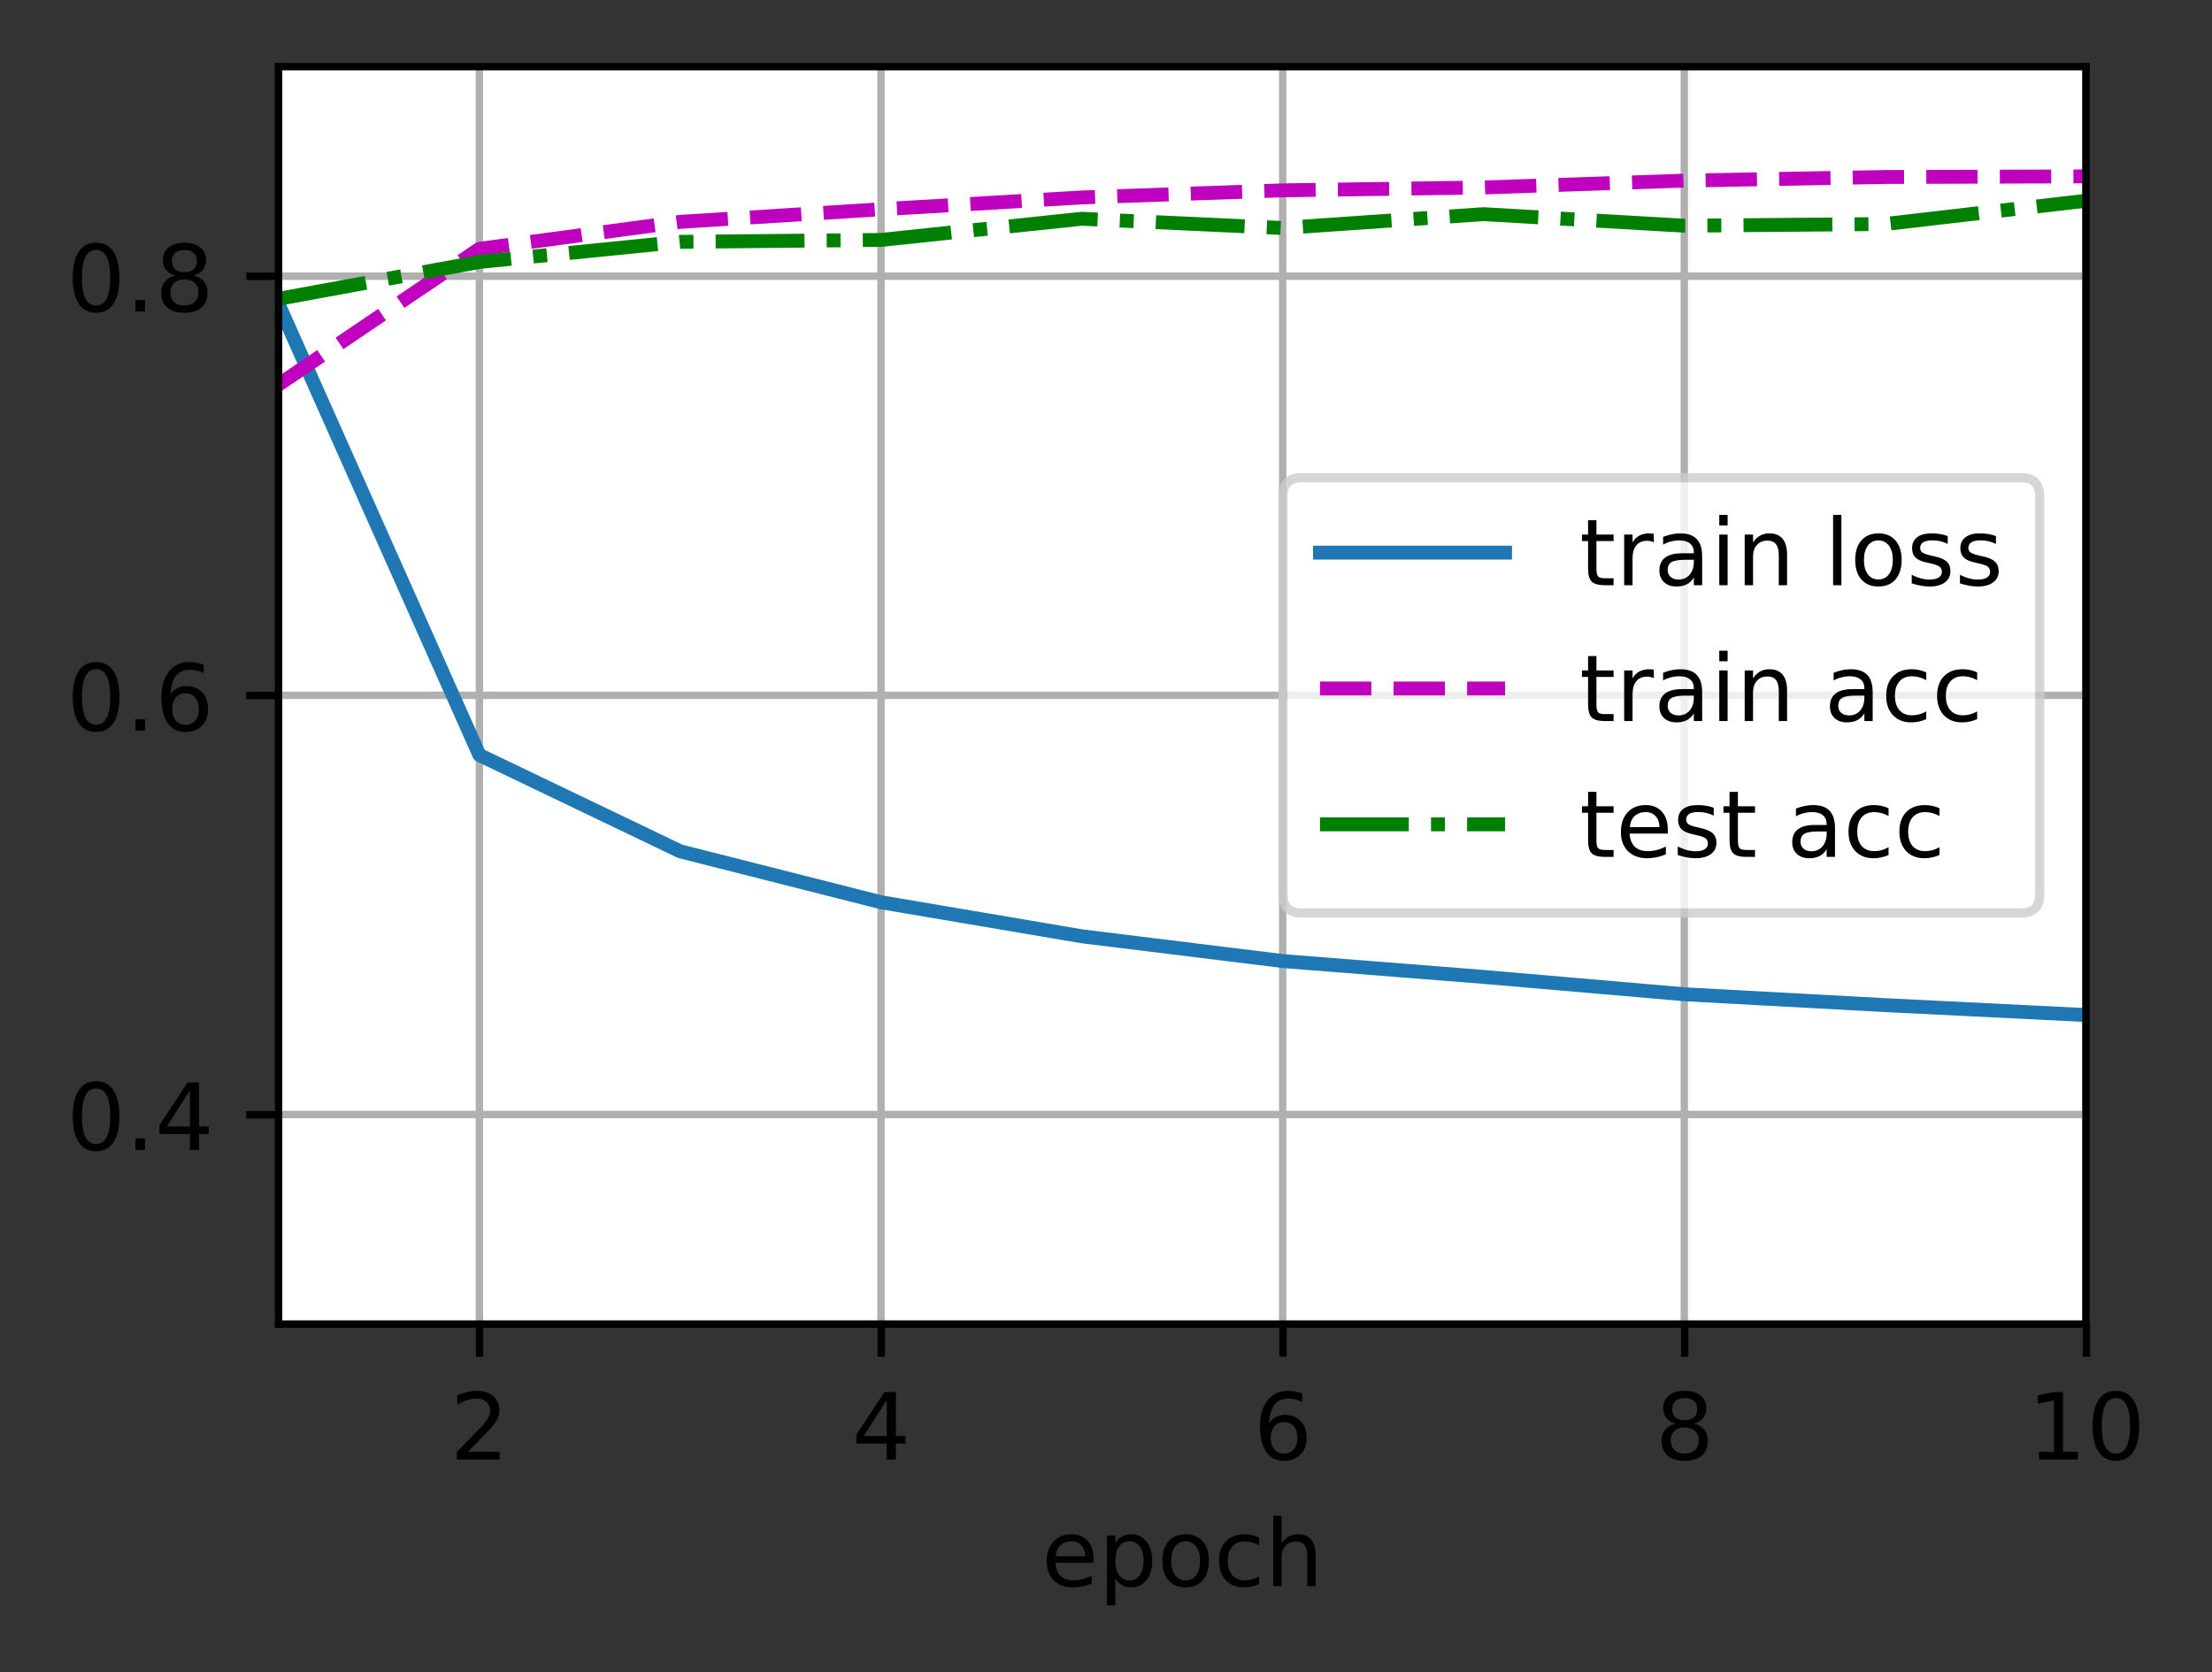 <?xml version="1.0" encoding="UTF-8"?>
<svg xmlns="http://www.w3.org/2000/svg" xmlns:xlink="http://www.w3.org/1999/xlink" width="318.621" height="240.875" viewBox="0 0 318.621 240.875" version="1.1">
<rect x="0" y="0" width="318.621" height="240.875" fill="#333333" stroke="none"/>
<defs>
<clipPath id="clip1">
  <path d="M 68 9.602 L 70 9.602 L 70 190.801 L 68 190.801 Z M 68 9.602 "/>
</clipPath>
<clipPath id="clip2">
  <path d="M 126 9.602 L 128 9.602 L 128 190.801 L 126 190.801 Z M 126 9.602 "/>
</clipPath>
<clipPath id="clip3">
  <path d="M 184 9.602 L 186 9.602 L 186 190.801 L 184 190.801 Z M 184 9.602 "/>
</clipPath>
<clipPath id="clip4">
  <path d="M 241 9.602 L 244 9.602 L 244 190.801 L 241 190.801 Z M 241 9.602 "/>
</clipPath>
<clipPath id="clip5">
  <path d="M 299 9.602 L 300.539 9.602 L 300.539 190.801 L 299 190.801 Z M 299 9.602 "/>
</clipPath>
<clipPath id="clip6">
  <path d="M 40.137 159 L 300.539 159 L 300.539 162 L 40.137 162 Z M 40.137 159 "/>
</clipPath>
<clipPath id="clip7">
  <path d="M 40.137 99 L 300.539 99 L 300.539 101 L 40.137 101 Z M 40.137 99 "/>
</clipPath>
<clipPath id="clip8">
  <path d="M 40.137 39 L 300.539 39 L 300.539 41 L 40.137 41 Z M 40.137 39 "/>
</clipPath>
<clipPath id="clip9">
  <path d="M 40.137 42 L 300.539 42 L 300.539 148 L 40.137 148 Z M 40.137 42 "/>
</clipPath>
<clipPath id="clip10">
  <path d="M 40.137 24 L 300.539 24 L 300.539 57 L 40.137 57 Z M 40.137 24 "/>
</clipPath>
<clipPath id="clip11">
  <path d="M 40.137 27 L 300.539 27 L 300.539 45 L 40.137 45 Z M 40.137 27 "/>
</clipPath>
<filter id="alpha" filterUnits="objectBoundingBox" x="0%" y="0%" width="100%" height="100%">
  <feColorMatrix type="matrix" in="SourceGraphic" values="0 0 0 0 1 0 0 0 0 1 0 0 0 0 1 0 0 0 1 0"/>
</filter>
<mask id="mask0">
  <g filter="url(#alpha)">
<rect x="0" y="0" width="318.621" height="240.875" style="fill:rgb(0%,0%,0%);fill-opacity:0.8;stroke:none;"/>
  </g>
</mask>
<clipPath id="clip12">
  <rect x="0" y="0" width="319" height="241"/>
</clipPath>
<g id="surface5" clip-path="url(#clip12)">
<path style="fill-rule:nonzero;fill:rgb(100%,100%,100%);fill-opacity:1;stroke-width:1;stroke-linecap:butt;stroke-linejoin:miter;stroke:rgb(80%,80%,80%);stroke-opacity:1;stroke-miterlimit:4;" d="M 140.634 98.666 L 218.402 98.666 C 219.735 98.666 220.403 98.001 220.403 96.668 L 220.403 53.634 C 220.403 52.301 219.735 51.633 218.402 51.633 L 140.634 51.633 C 139.301 51.633 138.636 52.301 138.636 53.634 L 138.636 96.668 C 138.636 98.001 139.301 98.666 140.634 98.666 Z M 140.634 98.666 " transform="matrix(1.333,0,0,1.333,0,0)"/>
</g>
</defs>
<g id="surface1">
<path style=" stroke:none;fill-rule:nonzero;fill:rgb(100%,100%,100%);fill-opacity:1;" d="M 40.137 190.801 L 300.539 190.801 L 300.539 9.602 L 40.137 9.602 Z M 40.137 190.801 "/>
<g clip-path="url(#clip1)" clip-rule="nonzero">
<path style="fill:none;stroke-width:0.8;stroke-linecap:square;stroke-linejoin:round;stroke:rgb(69.02%,69.02%,69.02%);stroke-opacity:1;stroke-miterlimit:4;" d="M 51.803 143.101 L 51.803 7.201 " transform="matrix(1.333,0,0,1.333,0,0)"/>
</g>
<path style="fill:none;stroke-width:0.8;stroke-linecap:butt;stroke-linejoin:round;stroke:rgb(0%,0%,0%);stroke-opacity:1;stroke-miterlimit:4;" d="M -0 0.001 L -0 3.499 " transform="matrix(1.333,0,0,1.333,69.071,190.8)"/>
<path style=" stroke:none;fill-rule:nonzero;fill:rgb(0%,0%,0%);fill-opacity:1;" d="M 67.387 209.16 L 71.977 209.16 L 71.977 210.266 L 65.805 210.266 L 65.805 209.16 C 66.305 208.641 66.984 207.949 67.848 207.078 C 68.707 206.207 69.25 205.648 69.473 205.395 C 69.891 204.922 70.184 204.523 70.352 204.195 C 70.52 203.867 70.605 203.543 70.605 203.227 C 70.605 202.711 70.422 202.289 70.059 201.965 C 69.699 201.637 69.227 201.477 68.645 201.477 C 68.23 201.477 67.797 201.547 67.336 201.691 C 66.879 201.832 66.391 202.051 65.871 202.34 L 65.871 201.012 C 66.398 200.801 66.895 200.641 67.355 200.531 C 67.816 200.422 68.238 200.367 68.617 200.367 C 69.625 200.367 70.43 200.621 71.027 201.125 C 71.625 201.629 71.926 202.301 71.926 203.141 C 71.926 203.543 71.852 203.922 71.699 204.277 C 71.551 204.637 71.277 205.059 70.883 205.543 C 70.773 205.672 70.43 206.035 69.848 206.637 C 69.266 207.238 68.445 208.078 67.387 209.16 Z M 67.387 209.16 "/>
<g clip-path="url(#clip2)" clip-rule="nonzero">
<path style="fill:none;stroke-width:0.8;stroke-linecap:square;stroke-linejoin:round;stroke:rgb(69.02%,69.02%,69.02%);stroke-opacity:1;stroke-miterlimit:4;" d="M 95.203 143.101 L 95.203 7.201 " transform="matrix(1.333,0,0,1.333,0,0)"/>
</g>
<path style="fill:none;stroke-width:0.8;stroke-linecap:butt;stroke-linejoin:round;stroke:rgb(0%,0%,0%);stroke-opacity:1;stroke-miterlimit:4;" d="M -0 0.001 L -0 3.499 " transform="matrix(1.333,0,0,1.333,126.938,190.8)"/>
<path style=" stroke:none;fill-rule:nonzero;fill:rgb(0%,0%,0%);fill-opacity:1;" d="M 127.734 201.691 L 124.414 206.879 L 127.734 206.879 Z M 127.391 200.543 L 129.043 200.543 L 129.043 206.879 L 130.43 206.879 L 130.43 207.973 L 129.043 207.973 L 129.043 210.266 L 127.734 210.266 L 127.734 207.973 L 123.348 207.973 L 123.348 206.703 Z M 127.391 200.543 "/>
<g clip-path="url(#clip3)" clip-rule="nonzero">
<path style="fill:none;stroke-width:0.8;stroke-linecap:square;stroke-linejoin:round;stroke:rgb(69.02%,69.02%,69.02%);stroke-opacity:1;stroke-miterlimit:4;" d="M 138.604 143.101 L 138.604 7.201 " transform="matrix(1.333,0,0,1.333,0,0)"/>
</g>
<path style="fill:none;stroke-width:0.8;stroke-linecap:butt;stroke-linejoin:round;stroke:rgb(0%,0%,0%);stroke-opacity:1;stroke-miterlimit:4;" d="M 0 0.001 L 0 3.499 " transform="matrix(1.333,0,0,1.333,184.804,190.8)"/>
<path style=" stroke:none;fill-rule:nonzero;fill:rgb(0%,0%,0%);fill-opacity:1;" d="M 184.965 204.883 C 184.375 204.883 183.906 205.082 183.559 205.488 C 183.215 205.891 183.043 206.441 183.043 207.145 C 183.043 207.844 183.215 208.398 183.559 208.805 C 183.906 209.211 184.375 209.414 184.965 209.414 C 185.555 209.414 186.023 209.211 186.367 208.805 C 186.711 208.398 186.883 207.844 186.883 207.145 C 186.883 206.441 186.711 205.891 186.367 205.488 C 186.023 205.082 185.555 204.883 184.965 204.883 Z M 187.574 200.758 L 187.574 201.957 C 187.246 201.801 186.91 201.684 186.574 201.602 C 186.238 201.516 185.906 201.477 185.574 201.477 C 184.707 201.477 184.043 201.77 183.586 202.355 C 183.129 202.941 182.867 203.824 182.801 205.012 C 183.059 204.633 183.379 204.344 183.766 204.141 C 184.152 203.941 184.578 203.84 185.043 203.84 C 186.02 203.84 186.789 204.137 187.355 204.73 C 187.922 205.32 188.207 206.125 188.207 207.145 C 188.207 208.145 187.91 208.945 187.32 209.551 C 186.73 210.152 185.945 210.453 184.965 210.453 C 183.84 210.453 182.98 210.023 182.387 209.164 C 181.789 208.301 181.492 207.051 181.492 205.414 C 181.492 203.879 181.859 202.652 182.586 201.738 C 183.316 200.824 184.297 200.367 185.523 200.367 C 185.852 200.367 186.188 200.402 186.523 200.465 C 186.859 200.531 187.211 200.629 187.574 200.758 Z M 187.574 200.758 "/>
<g clip-path="url(#clip4)" clip-rule="nonzero">
<path style="fill:none;stroke-width:0.8;stroke-linecap:square;stroke-linejoin:round;stroke:rgb(69.02%,69.02%,69.02%);stroke-opacity:1;stroke-miterlimit:4;" d="M 182.004 143.101 L 182.004 7.201 " transform="matrix(1.333,0,0,1.333,0,0)"/>
</g>
<path style="fill:none;stroke-width:0.8;stroke-linecap:butt;stroke-linejoin:round;stroke:rgb(0%,0%,0%);stroke-opacity:1;stroke-miterlimit:4;" d="M 0.001 0.001 L 0.001 3.499 " transform="matrix(1.333,0,0,1.333,242.671,190.8)"/>
<path style=" stroke:none;fill-rule:nonzero;fill:rgb(0%,0%,0%);fill-opacity:1;" d="M 242.668 205.648 C 242.043 205.648 241.551 205.816 241.191 206.148 C 240.836 206.484 240.656 206.945 240.656 207.527 C 240.656 208.117 240.836 208.574 241.191 208.91 C 241.551 209.246 242.043 209.414 242.668 209.414 C 243.293 209.414 243.785 209.246 244.145 208.91 C 244.504 208.57 244.684 208.109 244.684 207.527 C 244.684 206.945 244.508 206.484 244.148 206.148 C 243.789 205.816 243.297 205.648 242.668 205.648 Z M 241.352 205.09 C 240.789 204.949 240.348 204.688 240.035 204.301 C 239.719 203.914 239.562 203.441 239.562 202.887 C 239.562 202.109 239.84 201.496 240.391 201.047 C 240.945 200.594 241.703 200.367 242.668 200.367 C 243.633 200.367 244.395 200.594 244.945 201.047 C 245.496 201.496 245.773 202.109 245.773 202.887 C 245.773 203.441 245.617 203.914 245.301 204.301 C 244.984 204.688 244.551 204.949 243.988 205.09 C 244.621 205.238 245.117 205.527 245.469 205.957 C 245.824 206.387 246 206.91 246 207.527 C 246 208.473 245.711 209.195 245.137 209.699 C 244.562 210.203 243.738 210.453 242.668 210.453 C 241.598 210.453 240.773 210.203 240.195 209.699 C 239.621 209.195 239.332 208.473 239.332 207.527 C 239.332 206.91 239.512 206.387 239.867 205.957 C 240.223 205.527 240.719 205.238 241.352 205.09 Z M 240.871 203.012 C 240.871 203.516 241.027 203.906 241.34 204.191 C 241.656 204.473 242.098 204.613 242.668 204.613 C 243.23 204.613 243.672 204.473 243.992 204.191 C 244.312 203.906 244.473 203.516 244.473 203.012 C 244.473 202.508 244.312 202.117 243.992 201.832 C 243.672 201.551 243.23 201.41 242.668 201.41 C 242.098 201.41 241.656 201.551 241.34 201.832 C 241.027 202.117 240.871 202.508 240.871 203.012 Z M 240.871 203.012 "/>
<g clip-path="url(#clip5)" clip-rule="nonzero">
<path style="fill:none;stroke-width:0.8;stroke-linecap:square;stroke-linejoin:round;stroke:rgb(69.02%,69.02%,69.02%);stroke-opacity:1;stroke-miterlimit:4;" d="M 225.404 143.101 L 225.404 7.201 " transform="matrix(1.333,0,0,1.333,0,0)"/>
</g>
<path style="fill:none;stroke-width:0.8;stroke-linecap:butt;stroke-linejoin:round;stroke:rgb(0%,0%,0%);stroke-opacity:1;stroke-miterlimit:4;" d="M 0.001 0.001 L 0.001 3.499 " transform="matrix(1.333,0,0,1.333,300.537,190.8)"/>
<path style=" stroke:none;fill-rule:nonzero;fill:rgb(0%,0%,0%);fill-opacity:1;" d="M 293.707 209.16 L 295.855 209.16 L 295.855 201.742 L 293.52 202.211 L 293.52 201.012 L 295.844 200.543 L 297.16 200.543 L 297.16 209.16 L 299.305 209.16 L 299.305 210.266 L 293.707 210.266 Z M 293.707 209.16 "/>
<path style=" stroke:none;fill-rule:nonzero;fill:rgb(0%,0%,0%);fill-opacity:1;" d="M 304.773 201.41 C 304.098 201.41 303.59 201.742 303.246 202.41 C 302.906 203.074 302.738 204.078 302.738 205.414 C 302.738 206.746 302.906 207.746 303.246 208.414 C 303.59 209.078 304.098 209.414 304.773 209.414 C 305.457 209.414 305.969 209.078 306.309 208.414 C 306.648 207.746 306.82 206.746 306.82 205.414 C 306.82 204.078 306.648 203.074 306.309 202.41 C 305.969 201.742 305.457 201.41 304.773 201.41 Z M 304.773 200.367 C 305.863 200.367 306.699 200.801 307.273 201.664 C 307.848 202.523 308.137 203.773 308.137 205.414 C 308.137 207.051 307.848 208.301 307.273 209.164 C 306.699 210.023 305.863 210.453 304.773 210.453 C 303.688 210.453 302.855 210.023 302.277 209.164 C 301.703 208.301 301.418 207.051 301.418 205.414 C 301.418 203.773 301.703 202.523 302.277 201.664 C 302.855 200.801 303.688 200.367 304.773 200.367 Z M 304.773 200.367 "/>
<path style=" stroke:none;fill-rule:nonzero;fill:rgb(0%,0%,0%);fill-opacity:1;" d="M 157.527 224.555 L 157.527 225.141 L 152.02 225.141 C 152.07 225.965 152.32 226.594 152.766 227.027 C 153.211 227.461 153.828 227.676 154.621 227.676 C 155.082 227.676 155.527 227.617 155.961 227.508 C 156.391 227.395 156.82 227.223 157.246 226.996 L 157.246 228.133 C 156.816 228.312 156.375 228.453 155.926 228.547 C 155.473 228.645 155.016 228.691 154.551 228.691 C 153.387 228.691 152.465 228.352 151.789 227.676 C 151.109 227 150.77 226.082 150.77 224.926 C 150.77 223.734 151.09 222.789 151.734 222.086 C 152.379 221.387 153.25 221.035 154.344 221.035 C 155.324 221.035 156.102 221.352 156.672 221.984 C 157.242 222.613 157.527 223.473 157.527 224.555 Z M 156.328 224.203 C 156.32 223.551 156.137 223.027 155.777 222.637 C 155.422 222.246 154.945 222.051 154.355 222.051 C 153.688 222.051 153.152 222.238 152.754 222.617 C 152.352 222.996 152.121 223.527 152.059 224.211 Z M 156.328 224.203 "/>
<path style=" stroke:none;fill-rule:nonzero;fill:rgb(0%,0%,0%);fill-opacity:1;" d="M 160.652 227.41 L 160.652 231.273 L 159.445 231.273 L 159.445 221.211 L 160.652 221.211 L 160.652 222.316 C 160.902 221.883 161.223 221.562 161.605 221.352 C 161.988 221.141 162.449 221.035 162.98 221.035 C 163.867 221.035 164.586 221.387 165.141 222.09 C 165.695 222.793 165.973 223.715 165.973 224.863 C 165.973 226.008 165.695 226.934 165.141 227.637 C 164.586 228.34 163.867 228.691 162.98 228.691 C 162.449 228.691 161.988 228.586 161.605 228.375 C 161.223 228.164 160.902 227.84 160.652 227.41 Z M 164.727 224.863 C 164.727 223.98 164.547 223.289 164.184 222.789 C 163.82 222.289 163.324 222.039 162.691 222.039 C 162.055 222.039 161.559 222.289 161.195 222.789 C 160.832 223.289 160.652 223.98 160.652 224.863 C 160.652 225.742 160.832 226.434 161.195 226.934 C 161.559 227.438 162.055 227.688 162.691 227.688 C 163.324 227.688 163.82 227.438 164.184 226.934 C 164.547 226.434 164.727 225.742 164.727 224.863 Z M 164.727 224.863 "/>
<path style=" stroke:none;fill-rule:nonzero;fill:rgb(0%,0%,0%);fill-opacity:1;" d="M 170.781 222.051 C 170.141 222.051 169.633 222.301 169.258 222.801 C 168.883 223.305 168.699 223.992 168.699 224.863 C 168.699 225.734 168.883 226.422 169.254 226.922 C 169.625 227.426 170.137 227.676 170.781 227.676 C 171.422 227.676 171.926 227.422 172.297 226.922 C 172.672 226.418 172.859 225.73 172.859 224.863 C 172.859 224 172.672 223.312 172.297 222.809 C 171.926 222.305 171.422 222.051 170.781 222.051 Z M 170.781 221.035 C 171.824 221.035 172.641 221.375 173.234 222.051 C 173.832 222.727 174.129 223.664 174.129 224.863 C 174.129 226.055 173.832 226.992 173.234 227.672 C 172.641 228.352 171.824 228.691 170.781 228.691 C 169.734 228.691 168.914 228.352 168.324 227.672 C 167.73 226.992 167.434 226.055 167.434 224.863 C 167.434 223.664 167.73 222.727 168.324 222.051 C 168.914 221.375 169.734 221.035 170.781 221.035 Z M 170.781 221.035 "/>
<path style=" stroke:none;fill-rule:nonzero;fill:rgb(0%,0%,0%);fill-opacity:1;" d="M 181.363 221.488 L 181.363 222.609 C 181.023 222.422 180.684 222.281 180.344 222.191 C 180.004 222.098 179.66 222.051 179.312 222.051 C 178.535 222.051 177.93 222.297 177.5 222.789 C 177.07 223.281 176.855 223.973 176.855 224.863 C 176.855 225.754 177.07 226.445 177.5 226.938 C 177.93 227.43 178.535 227.676 179.312 227.676 C 179.66 227.676 180.004 227.629 180.344 227.535 C 180.684 227.441 181.023 227.301 181.363 227.113 L 181.363 228.223 C 181.027 228.379 180.68 228.496 180.32 228.574 C 179.965 228.652 179.586 228.691 179.18 228.691 C 178.082 228.691 177.207 228.348 176.562 227.656 C 175.914 226.965 175.594 226.035 175.594 224.863 C 175.594 223.672 175.918 222.738 176.57 222.059 C 177.227 221.375 178.121 221.035 179.258 221.035 C 179.629 221.035 179.988 221.074 180.34 221.148 C 180.691 221.227 181.031 221.34 181.363 221.488 Z M 181.363 221.488 "/>
<path style=" stroke:none;fill-rule:nonzero;fill:rgb(0%,0%,0%);fill-opacity:1;" d="M 189.508 224.102 L 189.508 228.504 L 188.309 228.504 L 188.309 224.141 C 188.309 223.449 188.176 222.934 187.906 222.59 C 187.637 222.25 187.23 222.078 186.695 222.078 C 186.047 222.078 185.535 222.285 185.164 222.695 C 184.789 223.105 184.602 223.668 184.602 224.383 L 184.602 228.504 L 183.398 228.504 L 183.398 218.371 L 184.602 218.371 L 184.602 222.344 C 184.891 221.906 185.227 221.578 185.617 221.359 C 186.004 221.145 186.453 221.035 186.961 221.035 C 187.797 221.035 188.434 221.293 188.859 221.812 C 189.293 222.332 189.508 223.094 189.508 224.102 Z M 189.508 224.102 "/>
<g clip-path="url(#clip6)" clip-rule="nonzero">
<path style="fill:none;stroke-width:0.8;stroke-linecap:square;stroke-linejoin:round;stroke:rgb(69.02%,69.02%,69.02%);stroke-opacity:1;stroke-miterlimit:4;" d="M 30.103 120.451 L 225.404 120.451 " transform="matrix(1.333,0,0,1.333,0,0)"/>
</g>
<path style="fill:none;stroke-width:0.8;stroke-linecap:butt;stroke-linejoin:round;stroke:rgb(0%,0%,0%);stroke-opacity:1;stroke-miterlimit:4;" d="M -0.001 0.001 L -3.499 0.001 " transform="matrix(1.333,0,0,1.333,40.137,160.6)"/>
<path style=" stroke:none;fill-rule:nonzero;fill:rgb(0%,0%,0%);fill-opacity:1;" d="M 13.836 156.812 C 13.16 156.812 12.652 157.145 12.309 157.812 C 11.969 158.477 11.801 159.477 11.801 160.816 C 11.801 162.148 11.969 163.148 12.309 163.812 C 12.652 164.48 13.16 164.812 13.836 164.812 C 14.52 164.812 15.031 164.48 15.371 163.812 C 15.711 163.148 15.883 162.148 15.883 160.816 C 15.883 159.477 15.711 158.477 15.371 157.812 C 15.031 157.145 14.52 156.812 13.836 156.812 Z M 13.836 155.77 C 14.93 155.77 15.762 156.199 16.336 157.062 C 16.91 157.926 17.199 159.176 17.199 160.816 C 17.199 162.453 16.91 163.699 16.336 164.562 C 15.762 165.426 14.93 165.855 13.836 165.855 C 12.75 165.855 11.918 165.426 11.34 164.562 C 10.766 163.699 10.48 162.453 10.48 160.816 C 10.48 159.176 10.766 157.926 11.34 157.062 C 11.918 156.199 12.75 155.77 13.836 155.77 Z M 13.836 155.77 "/>
<path style=" stroke:none;fill-rule:nonzero;fill:rgb(0%,0%,0%);fill-opacity:1;" d="M 19.508 164.012 L 20.883 164.012 L 20.883 165.664 L 19.508 165.664 Z M 19.508 164.012 "/>
<path style=" stroke:none;fill-rule:nonzero;fill:rgb(0%,0%,0%);fill-opacity:1;" d="M 27.359 157.09 L 24.039 162.281 L 27.359 162.281 Z M 27.016 155.945 L 28.668 155.945 L 28.668 162.281 L 30.059 162.281 L 30.059 163.375 L 28.668 163.375 L 28.668 165.664 L 27.359 165.664 L 27.359 163.375 L 22.973 163.375 L 22.973 162.105 Z M 27.016 155.945 "/>
<g clip-path="url(#clip7)" clip-rule="nonzero">
<path style="fill:none;stroke-width:0.8;stroke-linecap:square;stroke-linejoin:round;stroke:rgb(69.02%,69.02%,69.02%);stroke-opacity:1;stroke-miterlimit:4;" d="M 30.103 75.149 L 225.404 75.149 " transform="matrix(1.333,0,0,1.333,0,0)"/>
</g>
<path style="fill:none;stroke-width:0.8;stroke-linecap:butt;stroke-linejoin:round;stroke:rgb(0%,0%,0%);stroke-opacity:1;stroke-miterlimit:4;" d="M -0.001 -0.001 L -3.499 -0.001 " transform="matrix(1.333,0,0,1.333,40.137,100.2)"/>
<path style=" stroke:none;fill-rule:nonzero;fill:rgb(0%,0%,0%);fill-opacity:1;" d="M 13.836 96.41 C 13.16 96.41 12.652 96.746 12.309 97.41 C 11.969 98.078 11.801 99.078 11.801 100.414 C 11.801 101.746 11.969 102.746 12.309 103.414 C 12.652 104.082 13.16 104.414 13.836 104.414 C 14.52 104.414 15.031 104.082 15.371 103.414 C 15.711 102.746 15.883 101.746 15.883 100.414 C 15.883 99.078 15.711 98.078 15.371 97.41 C 15.031 96.746 14.52 96.41 13.836 96.41 Z M 13.836 95.371 C 14.93 95.371 15.762 95.801 16.336 96.664 C 16.91 97.523 17.199 98.773 17.199 100.414 C 17.199 102.051 16.91 103.301 16.336 104.164 C 15.762 105.023 14.93 105.457 13.836 105.457 C 12.75 105.457 11.918 105.023 11.34 104.164 C 10.766 103.301 10.48 102.051 10.48 100.414 C 10.48 98.773 10.766 97.523 11.34 96.664 C 11.918 95.801 12.75 95.371 13.836 95.371 Z M 13.836 95.371 "/>
<path style=" stroke:none;fill-rule:nonzero;fill:rgb(0%,0%,0%);fill-opacity:1;" d="M 19.508 103.613 L 20.883 103.613 L 20.883 105.266 L 19.508 105.266 Z M 19.508 103.613 "/>
<path style=" stroke:none;fill-rule:nonzero;fill:rgb(0%,0%,0%);fill-opacity:1;" d="M 26.723 99.883 C 26.133 99.883 25.664 100.086 25.32 100.488 C 24.977 100.891 24.801 101.445 24.801 102.148 C 24.801 102.844 24.977 103.398 25.32 103.805 C 25.664 104.211 26.133 104.414 26.723 104.414 C 27.312 104.414 27.781 104.211 28.125 103.805 C 28.469 103.398 28.641 102.844 28.641 102.148 C 28.641 101.445 28.469 100.891 28.125 100.488 C 27.781 100.086 27.312 99.883 26.723 99.883 Z M 29.332 95.758 L 29.332 96.957 C 29.004 96.801 28.672 96.684 28.332 96.602 C 27.996 96.52 27.664 96.477 27.332 96.477 C 26.465 96.477 25.801 96.77 25.344 97.355 C 24.887 97.941 24.625 98.828 24.562 100.012 C 24.816 99.633 25.137 99.344 25.523 99.145 C 25.91 98.941 26.336 98.84 26.801 98.84 C 27.777 98.84 28.547 99.137 29.113 99.73 C 29.684 100.32 29.965 101.129 29.965 102.148 C 29.965 103.145 29.672 103.945 29.078 104.551 C 28.488 105.152 27.703 105.457 26.723 105.457 C 25.598 105.457 24.738 105.023 24.145 104.164 C 23.551 103.301 23.254 102.051 23.254 100.414 C 23.254 98.879 23.617 97.656 24.348 96.742 C 25.074 95.828 26.055 95.371 27.281 95.371 C 27.613 95.371 27.945 95.402 28.281 95.469 C 28.617 95.531 28.969 95.629 29.332 95.758 Z M 29.332 95.758 "/>
<g clip-path="url(#clip8)" clip-rule="nonzero">
<path style="fill:none;stroke-width:0.8;stroke-linecap:square;stroke-linejoin:round;stroke:rgb(69.02%,69.02%,69.02%);stroke-opacity:1;stroke-miterlimit:4;" d="M 30.103 29.851 L 225.404 29.851 " transform="matrix(1.333,0,0,1.333,0,0)"/>
</g>
<path style="fill:none;stroke-width:0.8;stroke-linecap:butt;stroke-linejoin:round;stroke:rgb(0%,0%,0%);stroke-opacity:1;stroke-miterlimit:4;" d="M -0.001 0.001 L -3.499 0.001 " transform="matrix(1.333,0,0,1.333,40.137,39.8)"/>
<path style=" stroke:none;fill-rule:nonzero;fill:rgb(0%,0%,0%);fill-opacity:1;" d="M 13.836 36.012 C 13.16 36.012 12.652 36.344 12.309 37.012 C 11.969 37.676 11.801 38.68 11.801 40.016 C 11.801 41.348 11.969 42.348 12.309 43.012 C 12.652 43.68 13.16 44.012 13.836 44.012 C 14.52 44.012 15.031 43.68 15.371 43.012 C 15.711 42.348 15.883 41.348 15.883 40.016 C 15.883 38.68 15.711 37.676 15.371 37.012 C 15.031 36.344 14.52 36.012 13.836 36.012 Z M 13.836 34.969 C 14.93 34.969 15.762 35.402 16.336 36.262 C 16.91 37.125 17.199 38.375 17.199 40.016 C 17.199 41.652 16.91 42.902 16.336 43.762 C 15.762 44.625 14.93 45.055 13.836 45.055 C 12.75 45.055 11.918 44.625 11.34 43.762 C 10.766 42.902 10.48 41.652 10.48 40.016 C 10.48 38.375 10.766 37.125 11.34 36.262 C 11.918 35.402 12.75 34.969 13.836 34.969 Z M 13.836 34.969 "/>
<path style=" stroke:none;fill-rule:nonzero;fill:rgb(0%,0%,0%);fill-opacity:1;" d="M 19.508 43.211 L 20.883 43.211 L 20.883 44.867 L 19.508 44.867 Z M 19.508 43.211 "/>
<path style=" stroke:none;fill-rule:nonzero;fill:rgb(0%,0%,0%);fill-opacity:1;" d="M 26.559 40.25 C 25.934 40.25 25.441 40.418 25.082 40.75 C 24.727 41.086 24.547 41.547 24.547 42.129 C 24.547 42.715 24.727 43.176 25.082 43.512 C 25.441 43.848 25.934 44.012 26.559 44.012 C 27.184 44.012 27.676 43.844 28.035 43.508 C 28.398 43.172 28.578 42.711 28.578 42.129 C 28.578 41.547 28.398 41.086 28.039 40.75 C 27.684 40.418 27.188 40.25 26.559 40.25 Z M 25.246 39.691 C 24.68 39.551 24.242 39.289 23.926 38.902 C 23.613 38.516 23.453 38.043 23.453 37.488 C 23.453 36.711 23.73 36.098 24.285 35.648 C 24.84 35.195 25.598 34.969 26.559 34.969 C 27.527 34.969 28.285 35.195 28.84 35.648 C 29.391 36.098 29.664 36.711 29.664 37.488 C 29.664 38.043 29.508 38.516 29.191 38.902 C 28.879 39.289 28.441 39.551 27.883 39.691 C 28.516 39.836 29.008 40.125 29.359 40.559 C 29.715 40.988 29.891 41.512 29.891 42.129 C 29.891 43.074 29.605 43.797 29.031 44.301 C 28.453 44.805 27.633 45.055 26.559 45.055 C 25.488 45.055 24.664 44.805 24.09 44.301 C 23.512 43.797 23.227 43.074 23.227 42.129 C 23.227 41.512 23.402 40.988 23.758 40.559 C 24.117 40.125 24.609 39.836 25.246 39.691 Z M 24.762 37.613 C 24.762 38.117 24.922 38.508 25.234 38.789 C 25.551 39.074 25.992 39.215 26.559 39.215 C 27.125 39.215 27.566 39.074 27.883 38.789 C 28.203 38.508 28.363 38.117 28.363 37.613 C 28.363 37.109 28.203 36.715 27.883 36.434 C 27.566 36.152 27.125 36.012 26.559 36.012 C 25.992 36.012 25.551 36.152 25.234 36.434 C 24.922 36.715 24.762 37.109 24.762 37.613 Z M 24.762 37.613 "/>
<g clip-path="url(#clip9)" clip-rule="nonzero">
<path style="fill:none;stroke-width:1.5;stroke-linecap:square;stroke-linejoin:round;stroke:rgb(12.157%,46.667%,70.588%);stroke-opacity:1;stroke-miterlimit:4;" d="M 30.103 32.88 L 51.803 81.601 L 73.503 92.01 L 95.203 97.512 L 116.903 101.191 L 138.604 103.866 L 160.304 105.58 L 182.004 107.455 L 203.704 108.63 L 225.404 109.702 " transform="matrix(1.333,0,0,1.333,0,0)"/>
</g>
<g clip-path="url(#clip10)" clip-rule="nonzero">
<path style="fill:none;stroke-width:1.5;stroke-linecap:butt;stroke-linejoin:round;stroke:rgb(74.902%,0%,74.902%);stroke-opacity:1;stroke-dasharray:5.55,2.4;stroke-miterlimit:4;" d="M 30.103 41.566 L 51.803 26.892 L 73.503 23.977 L 95.203 22.617 L 116.903 21.34 L 138.604 20.572 L 160.304 20.262 L 182.004 19.521 L 203.704 19.128 L 225.404 19.063 " transform="matrix(1.333,0,0,1.333,0,0)"/>
</g>
<g clip-path="url(#clip11)" clip-rule="nonzero">
<path style="fill:none;stroke-width:1.5;stroke-linecap:butt;stroke-linejoin:round;stroke:rgb(0%,50.196%,0%);stroke-opacity:1;stroke-dasharray:9.6,2.4,1.5,2.4;stroke-miterlimit:4;" d="M 30.103 32.297 L 51.803 28.31 L 73.503 26.136 L 95.203 25.931 L 116.903 23.643 L 138.604 24.642 L 160.304 23.145 L 182.004 24.393 L 203.704 24.211 L 225.404 21.697 " transform="matrix(1.333,0,0,1.333,0,0)"/>
</g>
<path style="fill:none;stroke-width:0.8;stroke-linecap:square;stroke-linejoin:miter;stroke:rgb(0%,0%,0%);stroke-opacity:1;stroke-miterlimit:4;" d="M 30.103 143.101 L 30.103 7.201 " transform="matrix(1.333,0,0,1.333,0,0)"/>
<path style="fill:none;stroke-width:0.8;stroke-linecap:square;stroke-linejoin:miter;stroke:rgb(0%,0%,0%);stroke-opacity:1;stroke-miterlimit:4;" d="M 225.404 143.101 L 225.404 7.201 " transform="matrix(1.333,0,0,1.333,0,0)"/>
<path style="fill:none;stroke-width:0.8;stroke-linecap:square;stroke-linejoin:miter;stroke:rgb(0%,0%,0%);stroke-opacity:1;stroke-miterlimit:4;" d="M 30.103 143.101 L 225.404 143.101 " transform="matrix(1.333,0,0,1.333,0,0)"/>
<path style="fill:none;stroke-width:0.8;stroke-linecap:square;stroke-linejoin:miter;stroke:rgb(0%,0%,0%);stroke-opacity:1;stroke-miterlimit:4;" d="M 30.103 7.201 L 225.404 7.201 " transform="matrix(1.333,0,0,1.333,0,0)"/>
<use xlink:href="#surface5" mask="url(#mask0)"/>
<path style="fill:none;stroke-width:1.5;stroke-linecap:square;stroke-linejoin:round;stroke:rgb(12.157%,46.667%,70.588%);stroke-opacity:1;stroke-miterlimit:4;" d="M 142.635 59.73 L 162.636 59.73 " transform="matrix(1.333,0,0,1.333,0,0)"/>
<path style=" stroke:none;fill-rule:nonzero;fill:rgb(0%,0%,0%);fill-opacity:1;" d="M 229.953 74.945 L 229.953 77.016 L 232.422 77.016 L 232.422 77.949 L 229.953 77.949 L 229.953 81.906 C 229.953 82.5 230.035 82.883 230.199 83.051 C 230.359 83.223 230.691 83.305 231.191 83.305 L 232.422 83.305 L 232.422 84.309 L 231.191 84.309 C 230.266 84.309 229.629 84.137 229.277 83.793 C 228.926 83.445 228.75 82.816 228.75 81.906 L 228.75 77.949 L 227.871 77.949 L 227.871 77.016 L 228.75 77.016 L 228.75 74.945 Z M 229.953 74.945 "/>
<path style=" stroke:none;fill-rule:nonzero;fill:rgb(0%,0%,0%);fill-opacity:1;" d="M 238.223 78.137 C 238.086 78.059 237.941 78 237.781 77.965 C 237.625 77.926 237.449 77.91 237.258 77.91 C 236.582 77.91 236.062 78.129 235.699 78.57 C 235.336 79.008 235.156 79.641 235.156 80.465 L 235.156 84.309 L 233.949 84.309 L 233.949 77.016 L 235.156 77.016 L 235.156 78.148 C 235.406 77.707 235.734 77.379 236.137 77.164 C 236.543 76.949 237.035 76.84 237.609 76.84 C 237.691 76.84 237.785 76.848 237.883 76.859 C 237.984 76.867 238.094 76.883 238.215 76.906 Z M 238.223 78.137 "/>
<path style=" stroke:none;fill-rule:nonzero;fill:rgb(0%,0%,0%);fill-opacity:1;" d="M 242.793 80.645 C 241.824 80.645 241.152 80.754 240.781 80.977 C 240.406 81.195 240.219 81.574 240.219 82.109 C 240.219 82.535 240.359 82.871 240.641 83.121 C 240.922 83.371 241.301 83.492 241.781 83.492 C 242.449 83.492 242.98 83.258 243.383 82.789 C 243.785 82.316 243.984 81.691 243.984 80.91 L 243.984 80.645 Z M 245.184 80.148 L 245.184 84.309 L 243.984 84.309 L 243.984 83.203 C 243.711 83.645 243.371 83.969 242.961 84.18 C 242.555 84.391 242.055 84.496 241.465 84.496 C 240.719 84.496 240.125 84.289 239.684 83.867 C 239.242 83.449 239.023 82.887 239.023 82.184 C 239.023 81.367 239.297 80.746 239.844 80.332 C 240.395 79.914 241.215 79.707 242.305 79.707 L 243.984 79.707 L 243.984 79.586 C 243.984 79.035 243.805 78.609 243.441 78.309 C 243.078 78.008 242.57 77.855 241.914 77.855 C 241.496 77.855 241.09 77.906 240.695 78.008 C 240.301 78.105 239.922 78.258 239.559 78.457 L 239.559 77.348 C 239.996 77.18 240.422 77.051 240.832 76.969 C 241.246 76.883 241.645 76.84 242.035 76.84 C 243.094 76.84 243.879 77.117 244.402 77.664 C 244.922 78.207 245.184 79.035 245.184 80.148 Z M 245.184 80.148 "/>
<path style=" stroke:none;fill-rule:nonzero;fill:rgb(0%,0%,0%);fill-opacity:1;" d="M 247.648 77.016 L 248.848 77.016 L 248.848 84.309 L 247.648 84.309 Z M 247.648 74.176 L 248.848 74.176 L 248.848 75.695 L 247.648 75.695 Z M 247.648 74.176 "/>
<path style=" stroke:none;fill-rule:nonzero;fill:rgb(0%,0%,0%);fill-opacity:1;" d="M 257.414 79.906 L 257.414 84.309 L 256.219 84.309 L 256.219 79.945 C 256.219 79.254 256.082 78.738 255.812 78.398 C 255.543 78.055 255.141 77.883 254.602 77.883 C 253.957 77.883 253.445 78.09 253.07 78.504 C 252.699 78.914 252.512 79.477 252.512 80.188 L 252.512 84.309 L 251.309 84.309 L 251.309 77.016 L 252.512 77.016 L 252.512 78.148 C 252.801 77.711 253.137 77.383 253.523 77.168 C 253.914 76.949 254.363 76.84 254.871 76.84 C 255.707 76.84 256.34 77.102 256.77 77.617 C 257.199 78.137 257.414 78.898 257.414 79.906 Z M 257.414 79.906 "/>
<path style=" stroke:none;fill-rule:nonzero;fill:rgb(0%,0%,0%);fill-opacity:1;" d="M 264.043 74.176 L 265.238 74.176 L 265.238 84.309 L 264.043 84.309 Z M 264.043 74.176 "/>
<path style=" stroke:none;fill-rule:nonzero;fill:rgb(0%,0%,0%);fill-opacity:1;" d="M 270.57 77.855 C 269.93 77.855 269.422 78.105 269.047 78.609 C 268.676 79.109 268.488 79.797 268.488 80.668 C 268.488 81.539 268.672 82.227 269.043 82.73 C 269.418 83.23 269.926 83.48 270.57 83.48 C 271.211 83.48 271.715 83.23 272.09 82.727 C 272.461 82.223 272.648 81.535 272.648 80.668 C 272.648 79.805 272.461 79.121 272.09 78.613 C 271.715 78.109 271.211 77.855 270.57 77.855 Z M 270.57 76.84 C 271.613 76.84 272.43 77.18 273.027 77.859 C 273.621 78.535 273.918 79.473 273.918 80.668 C 273.918 81.863 273.621 82.797 273.027 83.48 C 272.43 84.16 271.613 84.496 270.57 84.496 C 269.527 84.496 268.707 84.16 268.113 83.48 C 267.523 82.797 267.227 81.863 267.227 80.668 C 267.227 79.473 267.523 78.535 268.113 77.859 C 268.707 77.18 269.527 76.84 270.57 76.84 Z M 270.57 76.84 "/>
<path style=" stroke:none;fill-rule:nonzero;fill:rgb(0%,0%,0%);fill-opacity:1;" d="M 280.551 77.23 L 280.551 78.363 C 280.215 78.191 279.863 78.062 279.496 77.977 C 279.133 77.887 278.758 77.844 278.363 77.844 C 277.77 77.844 277.324 77.934 277.027 78.117 C 276.73 78.297 276.582 78.57 276.582 78.938 C 276.582 79.215 276.688 79.434 276.898 79.59 C 277.113 79.75 277.539 79.902 278.184 80.043 L 278.594 80.137 C 279.445 80.316 280.047 80.574 280.406 80.906 C 280.766 81.238 280.945 81.703 280.945 82.297 C 280.945 82.973 280.676 83.512 280.141 83.906 C 279.602 84.301 278.867 84.496 277.93 84.496 C 277.539 84.496 277.133 84.461 276.707 84.383 C 276.285 84.309 275.84 84.191 275.371 84.043 L 275.371 82.805 C 275.812 83.035 276.25 83.207 276.68 83.324 C 277.109 83.438 277.535 83.492 277.957 83.492 C 278.52 83.492 278.953 83.398 279.258 83.203 C 279.559 83.012 279.711 82.738 279.711 82.387 C 279.711 82.062 279.602 81.812 279.383 81.641 C 279.164 81.465 278.684 81.297 277.941 81.137 L 277.523 81.039 C 276.785 80.883 276.246 80.645 275.918 80.32 C 275.586 79.996 275.422 79.555 275.422 78.988 C 275.422 78.305 275.664 77.773 276.152 77.402 C 276.637 77.027 277.328 76.84 278.223 76.84 C 278.664 76.84 279.082 76.875 279.473 76.941 C 279.863 77.004 280.223 77.102 280.551 77.23 Z M 280.551 77.23 "/>
<path style=" stroke:none;fill-rule:nonzero;fill:rgb(0%,0%,0%);fill-opacity:1;" d="M 287.5 77.23 L 287.5 78.363 C 287.16 78.191 286.809 78.062 286.445 77.977 C 286.082 77.887 285.703 77.844 285.312 77.844 C 284.715 77.844 284.27 77.934 283.973 78.117 C 283.676 78.297 283.527 78.57 283.527 78.938 C 283.527 79.215 283.633 79.434 283.848 79.59 C 284.059 79.75 284.488 79.902 285.129 80.043 L 285.539 80.137 C 286.391 80.316 286.996 80.574 287.352 80.906 C 287.711 81.238 287.891 81.703 287.891 82.297 C 287.891 82.973 287.621 83.512 287.086 83.906 C 286.551 84.301 285.812 84.496 284.875 84.496 C 284.484 84.496 284.078 84.461 283.656 84.383 C 283.23 84.309 282.785 84.191 282.316 84.043 L 282.316 82.805 C 282.762 83.035 283.195 83.207 283.625 83.324 C 284.055 83.438 284.48 83.492 284.902 83.492 C 285.465 83.492 285.898 83.398 286.203 83.203 C 286.508 83.012 286.66 82.738 286.66 82.387 C 286.66 82.062 286.551 81.812 286.328 81.641 C 286.113 81.465 285.633 81.297 284.887 81.137 L 284.473 81.039 C 283.73 80.883 283.195 80.645 282.863 80.32 C 282.535 79.996 282.371 79.555 282.371 78.988 C 282.371 78.305 282.613 77.773 283.098 77.402 C 283.586 77.027 284.273 76.84 285.168 76.84 C 285.609 76.84 286.027 76.875 286.418 76.941 C 286.809 77.004 287.168 77.102 287.5 77.23 Z M 287.5 77.23 "/>
<path style="fill:none;stroke-width:1.5;stroke-linecap:butt;stroke-linejoin:round;stroke:rgb(74.902%,0%,74.902%);stroke-opacity:1;stroke-dasharray:5.55,2.4;stroke-miterlimit:4;" d="M 142.635 74.408 L 162.636 74.408 " transform="matrix(1.333,0,0,1.333,0,0)"/>
<path style=" stroke:none;fill-rule:nonzero;fill:rgb(0%,0%,0%);fill-opacity:1;" d="M 229.953 94.516 L 229.953 96.586 L 232.422 96.586 L 232.422 97.52 L 229.953 97.52 L 229.953 101.477 C 229.953 102.07 230.035 102.453 230.199 102.621 C 230.359 102.793 230.691 102.879 231.191 102.879 L 232.422 102.879 L 232.422 103.879 L 231.191 103.879 C 230.266 103.879 229.629 103.707 229.277 103.363 C 228.926 103.016 228.75 102.387 228.75 101.477 L 228.75 97.52 L 227.871 97.52 L 227.871 96.586 L 228.75 96.586 L 228.75 94.516 Z M 229.953 94.516 "/>
<path style=" stroke:none;fill-rule:nonzero;fill:rgb(0%,0%,0%);fill-opacity:1;" d="M 238.223 97.707 C 238.086 97.629 237.941 97.57 237.781 97.535 C 237.625 97.496 237.449 97.48 237.258 97.48 C 236.582 97.48 236.062 97.699 235.699 98.141 C 235.336 98.578 235.156 99.211 235.156 100.039 L 235.156 103.879 L 233.949 103.879 L 233.949 96.586 L 235.156 96.586 L 235.156 97.723 C 235.406 97.277 235.734 96.949 236.137 96.734 C 236.543 96.52 237.035 96.414 237.609 96.414 C 237.691 96.414 237.785 96.418 237.883 96.43 C 237.984 96.438 238.094 96.453 238.215 96.477 Z M 238.223 97.707 "/>
<path style=" stroke:none;fill-rule:nonzero;fill:rgb(0%,0%,0%);fill-opacity:1;" d="M 242.793 100.215 C 241.824 100.215 241.152 100.324 240.781 100.547 C 240.406 100.766 240.219 101.145 240.219 101.68 C 240.219 102.105 240.359 102.441 240.641 102.691 C 240.922 102.941 241.301 103.066 241.781 103.066 C 242.449 103.066 242.98 102.828 243.383 102.359 C 243.785 101.887 243.984 101.262 243.984 100.48 L 243.984 100.215 Z M 245.184 99.719 L 245.184 103.879 L 243.984 103.879 L 243.984 102.773 C 243.711 103.215 243.371 103.539 242.961 103.754 C 242.555 103.965 242.055 104.07 241.465 104.07 C 240.719 104.07 240.125 103.859 239.684 103.441 C 239.242 103.02 239.023 102.461 239.023 101.758 C 239.023 100.938 239.297 100.32 239.844 99.902 C 240.395 99.484 241.215 99.277 242.305 99.277 L 243.984 99.277 L 243.984 99.16 C 243.984 98.605 243.805 98.18 243.441 97.879 C 243.078 97.578 242.57 97.426 241.914 97.426 C 241.496 97.426 241.09 97.477 240.695 97.578 C 240.301 97.676 239.922 97.828 239.559 98.027 L 239.559 96.918 C 239.996 96.75 240.422 96.621 240.832 96.539 C 241.246 96.453 241.645 96.414 242.035 96.414 C 243.094 96.414 243.879 96.688 244.402 97.234 C 244.922 97.777 245.184 98.609 245.184 99.719 Z M 245.184 99.719 "/>
<path style=" stroke:none;fill-rule:nonzero;fill:rgb(0%,0%,0%);fill-opacity:1;" d="M 247.648 96.586 L 248.848 96.586 L 248.848 103.879 L 247.648 103.879 Z M 247.648 93.746 L 248.848 93.746 L 248.848 95.266 L 247.648 95.266 Z M 247.648 93.746 "/>
<path style=" stroke:none;fill-rule:nonzero;fill:rgb(0%,0%,0%);fill-opacity:1;" d="M 257.414 99.477 L 257.414 103.879 L 256.219 103.879 L 256.219 99.516 C 256.219 98.828 256.082 98.309 255.812 97.969 C 255.543 97.625 255.141 97.453 254.602 97.453 C 253.957 97.453 253.445 97.66 253.07 98.074 C 252.699 98.484 252.512 99.047 252.512 99.758 L 252.512 103.879 L 251.309 103.879 L 251.309 96.586 L 252.512 96.586 L 252.512 97.723 C 252.801 97.281 253.137 96.953 253.523 96.738 C 253.914 96.52 254.363 96.414 254.871 96.414 C 255.707 96.414 256.34 96.672 256.77 97.191 C 257.199 97.707 257.414 98.469 257.414 99.477 Z M 257.414 99.477 "/>
<path style=" stroke:none;fill-rule:nonzero;fill:rgb(0%,0%,0%);fill-opacity:1;" d="M 267.355 100.215 C 266.391 100.215 265.719 100.324 265.344 100.547 C 264.969 100.766 264.785 101.145 264.785 101.68 C 264.785 102.105 264.926 102.441 265.203 102.691 C 265.484 102.941 265.867 103.066 266.348 103.066 C 267.012 103.066 267.547 102.828 267.945 102.359 C 268.348 101.887 268.547 101.262 268.547 100.48 L 268.547 100.215 Z M 269.746 99.719 L 269.746 103.879 L 268.547 103.879 L 268.547 102.773 C 268.273 103.215 267.934 103.539 267.527 103.754 C 267.117 103.965 266.617 104.07 266.027 104.07 C 265.281 104.07 264.688 103.859 264.246 103.441 C 263.805 103.02 263.586 102.461 263.586 101.758 C 263.586 100.938 263.859 100.32 264.41 99.902 C 264.957 99.484 265.777 99.277 266.867 99.277 L 268.547 99.277 L 268.547 99.16 C 268.547 98.605 268.367 98.18 268.004 97.879 C 267.641 97.578 267.133 97.426 266.477 97.426 C 266.062 97.426 265.656 97.477 265.258 97.578 C 264.863 97.676 264.484 97.828 264.121 98.027 L 264.121 96.918 C 264.559 96.75 264.984 96.621 265.395 96.539 C 265.809 96.453 266.211 96.414 266.602 96.414 C 267.656 96.414 268.445 96.688 268.965 97.234 C 269.484 97.777 269.746 98.609 269.746 99.719 Z M 269.746 99.719 "/>
<path style=" stroke:none;fill-rule:nonzero;fill:rgb(0%,0%,0%);fill-opacity:1;" d="M 277.461 96.867 L 277.461 97.988 C 277.121 97.801 276.781 97.66 276.441 97.566 C 276.102 97.473 275.758 97.426 275.41 97.426 C 274.633 97.426 274.027 97.672 273.598 98.168 C 273.168 98.66 272.953 99.348 272.953 100.238 C 272.953 101.129 273.168 101.82 273.598 102.316 C 274.027 102.805 274.633 103.051 275.41 103.051 C 275.758 103.051 276.102 103.004 276.441 102.914 C 276.781 102.82 277.121 102.68 277.461 102.492 L 277.461 103.602 C 277.125 103.754 276.781 103.871 276.422 103.949 C 276.062 104.027 275.684 104.07 275.281 104.07 C 274.18 104.07 273.309 103.723 272.66 103.035 C 272.016 102.344 271.691 101.41 271.691 100.238 C 271.691 99.051 272.02 98.117 272.672 97.434 C 273.324 96.754 274.223 96.414 275.359 96.414 C 275.727 96.414 276.086 96.449 276.438 96.527 C 276.789 96.602 277.129 96.715 277.461 96.867 Z M 277.461 96.867 "/>
<path style=" stroke:none;fill-rule:nonzero;fill:rgb(0%,0%,0%);fill-opacity:1;" d="M 284.793 96.867 L 284.793 97.988 C 284.453 97.801 284.113 97.66 283.773 97.566 C 283.434 97.473 283.09 97.426 282.742 97.426 C 281.965 97.426 281.359 97.672 280.93 98.168 C 280.5 98.66 280.285 99.348 280.285 100.238 C 280.285 101.129 280.5 101.82 280.93 102.316 C 281.359 102.805 281.965 103.051 282.742 103.051 C 283.09 103.051 283.434 103.004 283.773 102.914 C 284.113 102.82 284.453 102.68 284.793 102.492 L 284.793 103.602 C 284.457 103.754 284.109 103.871 283.75 103.949 C 283.395 104.027 283.016 104.07 282.609 104.07 C 281.512 104.07 280.637 103.723 279.992 103.035 C 279.344 102.344 279.023 101.41 279.023 100.238 C 279.023 99.051 279.348 98.117 280 97.434 C 280.656 96.754 281.551 96.414 282.688 96.414 C 283.059 96.414 283.418 96.449 283.77 96.527 C 284.121 96.602 284.461 96.715 284.793 96.867 Z M 284.793 96.867 "/>
<path style="fill:none;stroke-width:1.5;stroke-linecap:butt;stroke-linejoin:round;stroke:rgb(0%,50.196%,0%);stroke-opacity:1;stroke-dasharray:9.6,2.4,1.5,2.4;stroke-miterlimit:4;" d="M 142.635 89.089 L 162.636 89.089 " transform="matrix(1.333,0,0,1.333,0,0)"/>
<path style=" stroke:none;fill-rule:nonzero;fill:rgb(0%,0%,0%);fill-opacity:1;" d="M 229.953 114.086 L 229.953 116.16 L 232.422 116.16 L 232.422 117.09 L 229.953 117.09 L 229.953 121.047 C 229.953 121.641 230.035 122.023 230.199 122.195 C 230.359 122.363 230.691 122.449 231.191 122.449 L 232.422 122.449 L 232.422 123.449 L 231.191 123.449 C 230.266 123.449 229.629 123.277 229.277 122.934 C 228.926 122.586 228.75 121.961 228.75 121.047 L 228.75 117.09 L 227.871 117.09 L 227.871 116.16 L 228.75 116.16 L 228.75 114.086 Z M 229.953 114.086 "/>
<path style=" stroke:none;fill-rule:nonzero;fill:rgb(0%,0%,0%);fill-opacity:1;" d="M 240.234 119.504 L 240.234 120.09 L 234.727 120.09 C 234.777 120.914 235.027 121.543 235.473 121.977 C 235.918 122.406 236.535 122.621 237.328 122.621 C 237.789 122.621 238.234 122.566 238.668 122.453 C 239.098 122.34 239.527 122.172 239.953 121.945 L 239.953 123.078 C 239.523 123.262 239.082 123.398 238.633 123.496 C 238.18 123.59 237.723 123.641 237.258 123.641 C 236.094 123.641 235.172 123.301 234.496 122.625 C 233.816 121.945 233.477 121.031 233.477 119.875 C 233.477 118.684 233.797 117.734 234.441 117.035 C 235.086 116.336 235.957 115.984 237.051 115.984 C 238.031 115.984 238.809 116.301 239.379 116.93 C 239.949 117.562 240.234 118.418 240.234 119.504 Z M 239.035 119.152 C 239.027 118.496 238.844 117.977 238.484 117.586 C 238.129 117.195 237.652 116.996 237.062 116.996 C 236.395 116.996 235.859 117.188 235.461 117.566 C 235.059 117.941 234.828 118.473 234.766 119.16 Z M 239.035 119.152 "/>
<path style=" stroke:none;fill-rule:nonzero;fill:rgb(0%,0%,0%);fill-opacity:1;" d="M 246.848 116.371 L 246.848 117.508 C 246.512 117.332 246.16 117.203 245.793 117.117 C 245.43 117.027 245.051 116.984 244.66 116.984 C 244.066 116.984 243.621 117.078 243.324 117.258 C 243.027 117.441 242.875 117.715 242.875 118.078 C 242.875 118.355 242.984 118.574 243.195 118.734 C 243.406 118.891 243.836 119.043 244.48 119.184 L 244.891 119.277 C 245.738 119.461 246.344 119.715 246.703 120.047 C 247.059 120.379 247.238 120.844 247.238 121.438 C 247.238 122.117 246.973 122.652 246.434 123.047 C 245.898 123.441 245.164 123.641 244.227 123.641 C 243.836 123.641 243.426 123.602 243.004 123.523 C 242.582 123.449 242.133 123.336 241.668 123.184 L 241.668 121.945 C 242.109 122.176 242.547 122.348 242.977 122.465 C 243.402 122.578 243.828 122.637 244.25 122.637 C 244.816 122.637 245.25 122.539 245.551 122.348 C 245.855 122.152 246.008 121.879 246.008 121.527 C 246.008 121.203 245.898 120.953 245.68 120.781 C 245.461 120.609 244.98 120.441 244.238 120.277 L 243.82 120.18 C 243.078 120.027 242.543 119.785 242.211 119.461 C 241.883 119.141 241.719 118.695 241.719 118.133 C 241.719 117.445 241.961 116.914 242.449 116.543 C 242.934 116.172 243.625 115.984 244.52 115.984 C 244.961 115.984 245.375 116.016 245.766 116.082 C 246.156 116.145 246.52 116.242 246.848 116.371 Z M 246.848 116.371 "/>
<path style=" stroke:none;fill-rule:nonzero;fill:rgb(0%,0%,0%);fill-opacity:1;" d="M 250.332 114.086 L 250.332 116.16 L 252.797 116.16 L 252.797 117.09 L 250.332 117.09 L 250.332 121.047 C 250.332 121.641 250.414 122.023 250.574 122.195 C 250.738 122.363 251.07 122.449 251.57 122.449 L 252.797 122.449 L 252.797 123.449 L 251.57 123.449 C 250.645 123.449 250.008 123.277 249.656 122.934 C 249.305 122.586 249.129 121.961 249.129 121.047 L 249.129 117.09 L 248.25 117.09 L 248.25 116.16 L 249.129 116.16 L 249.129 114.086 Z M 250.332 114.086 "/>
<path style=" stroke:none;fill-rule:nonzero;fill:rgb(0%,0%,0%);fill-opacity:1;" d="M 261.926 119.785 C 260.961 119.785 260.289 119.895 259.914 120.117 C 259.539 120.336 259.355 120.715 259.355 121.25 C 259.355 121.676 259.496 122.012 259.773 122.262 C 260.055 122.512 260.438 122.637 260.918 122.637 C 261.582 122.637 262.117 122.398 262.516 121.93 C 262.918 121.457 263.117 120.832 263.117 120.051 L 263.117 119.785 Z M 264.316 119.289 L 264.316 123.449 L 263.117 123.449 L 263.117 122.344 C 262.844 122.785 262.504 123.113 262.098 123.324 C 261.688 123.535 261.188 123.641 260.598 123.641 C 259.852 123.641 259.258 123.43 258.816 123.012 C 258.375 122.59 258.156 122.031 258.156 121.328 C 258.156 120.508 258.43 119.891 258.98 119.473 C 259.527 119.055 260.348 118.848 261.438 118.848 L 263.117 118.848 L 263.117 118.73 C 263.117 118.18 262.938 117.75 262.574 117.449 C 262.211 117.148 261.703 116.996 261.047 116.996 C 260.633 116.996 260.227 117.047 259.828 117.148 C 259.434 117.246 259.055 117.398 258.691 117.598 L 258.691 116.488 C 259.129 116.32 259.555 116.195 259.965 116.109 C 260.379 116.027 260.781 115.984 261.172 115.984 C 262.227 115.984 263.016 116.258 263.535 116.805 C 264.055 117.352 264.316 118.18 264.316 119.289 Z M 264.316 119.289 "/>
<path style=" stroke:none;fill-rule:nonzero;fill:rgb(0%,0%,0%);fill-opacity:1;" d="M 272.031 116.438 L 272.031 117.559 C 271.691 117.371 271.352 117.23 271.012 117.137 C 270.672 117.043 270.328 116.996 269.98 116.996 C 269.203 116.996 268.598 117.246 268.168 117.738 C 267.738 118.23 267.523 118.922 267.523 119.809 C 267.523 120.699 267.738 121.391 268.168 121.887 C 268.598 122.379 269.203 122.621 269.98 122.621 C 270.328 122.621 270.672 122.578 271.012 122.484 C 271.352 122.391 271.691 122.25 272.031 122.062 L 272.031 123.172 C 271.695 123.328 271.352 123.441 270.992 123.52 C 270.633 123.602 270.254 123.641 269.852 123.641 C 268.75 123.641 267.879 123.293 267.23 122.605 C 266.586 121.914 266.262 120.984 266.262 119.809 C 266.262 118.621 266.59 117.688 267.242 117.008 C 267.895 116.324 268.793 115.984 269.93 115.984 C 270.297 115.984 270.656 116.023 271.008 116.098 C 271.359 116.172 271.699 116.285 272.031 116.438 Z M 272.031 116.438 "/>
<path style=" stroke:none;fill-rule:nonzero;fill:rgb(0%,0%,0%);fill-opacity:1;" d="M 279.363 116.438 L 279.363 117.559 C 279.023 117.371 278.684 117.23 278.344 117.137 C 278.004 117.043 277.66 116.996 277.312 116.996 C 276.535 116.996 275.93 117.246 275.5 117.738 C 275.07 118.23 274.855 118.922 274.855 119.809 C 274.855 120.699 275.07 121.391 275.5 121.887 C 275.93 122.379 276.535 122.621 277.312 122.621 C 277.66 122.621 278.004 122.578 278.344 122.484 C 278.684 122.391 279.023 122.25 279.363 122.062 L 279.363 123.172 C 279.027 123.328 278.68 123.441 278.32 123.52 C 277.965 123.602 277.586 123.641 277.18 123.641 C 276.082 123.641 275.207 123.293 274.562 122.605 C 273.914 121.914 273.594 120.984 273.594 119.809 C 273.594 118.621 273.918 117.688 274.57 117.008 C 275.227 116.324 276.121 115.984 277.258 115.984 C 277.629 115.984 277.988 116.023 278.34 116.098 C 278.691 116.172 279.031 116.285 279.363 116.438 Z M 279.363 116.438 "/>
</g>
</svg>
